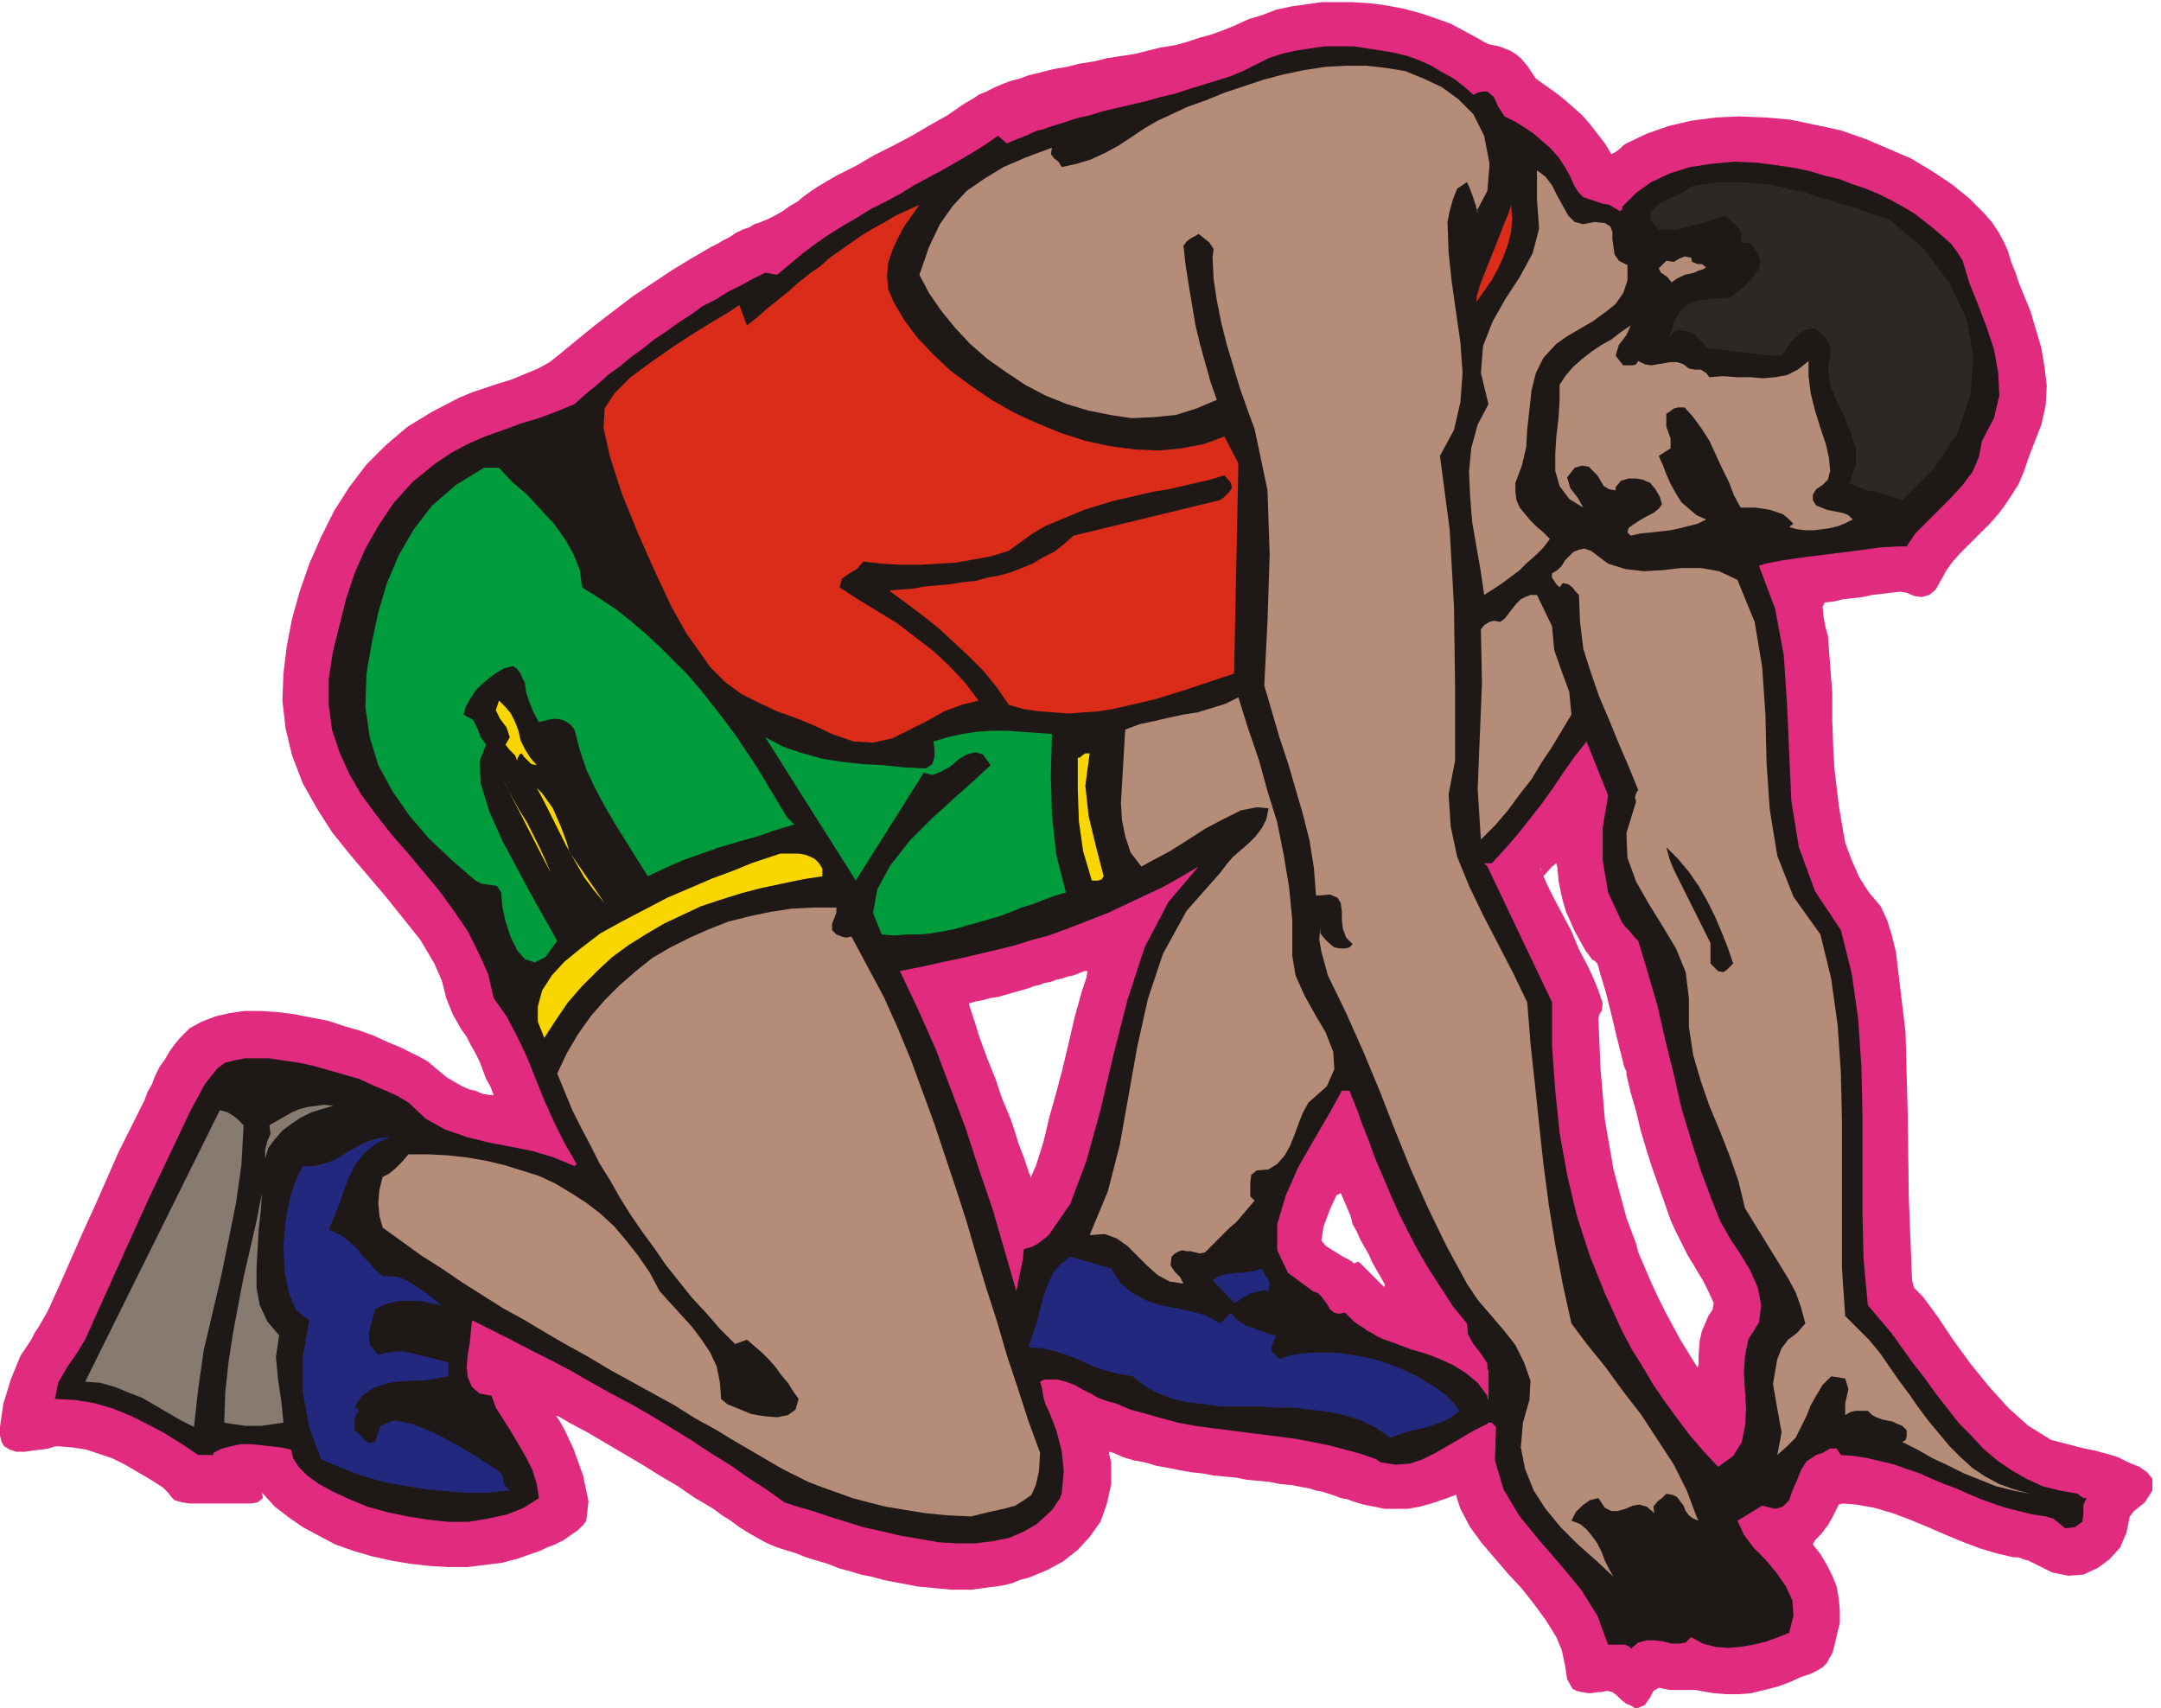 <svg xmlns="http://www.w3.org/2000/svg" fill-rule="evenodd" height="152.16" preserveAspectRatio="none" stroke-linecap="round" viewBox="0 0 2005 1585" width="192.48"><style>.pen1{stroke:none}.brush3{fill:#1e1916}.brush4{fill:#b58c77}.brush7{fill:#009b3d}.brush8{fill:#f9d600}.brush9{fill:#877a70}.brush10{fill:#23287f}</style><path class="pen1" d="m1509 133 19-9 20-7 21-5 23-3 22-1 24 1 23 2 24 5 23 5 23 8 21 9 21 9 20 12 18 12 16 13 14 14 7 8 6 9 5 9 4 9 3 10 4 10 3 9 4 10 7 17 5 17 5 17 3 18 2 17-1 18-4 18-7 18-5 13-4 12-5 12-7 11-6 9-6 8-7 8-7 7-7 7-8 8-7 7-7 8-5 7-5 9-5 9-6 5-7 2-7-1-7-3-6-1-9 1-8 1-9 1-9 2-9 1-9 1-8 2-9 1-2 4 1 10 2 10 2 7 2 27 2 26v27l1 26 1 17 2 17 2 17 3 18 3 17 6 16 7 16 9 14 11 13 6 13 4 13 4 16 9 75 2 76 1 77 3 76 1 5 1 3 3 3 5 5 14 19 14 21 16 22 17 21 18 20 19 17 21 13 23 6 8 2 10 2 11 3 10 3 10 5 10 4 7 5 5 6v11l-7 11-10 8-4 5-3 15-6 14-10 11-11 8-13 6-14 1-15-3-14-7-4-2-4-2-4-1-5-2h-4l-5-1-4-1-5-1-17-5-16-6-17-7-16-7-17-7-16-6-17-5-17-3-12-1-4 1-2 4-4 8-4 7-6 8-6 6-2 4 7 9 6 10 5 10 4 10 2 11 1 11v12l-3 12-2 9-2 7-3 5-2 4-4 4-5 3-6 3-9 3-11 5-11 4-12 3-12 3-12 1h-11l-12-1-12-2-5-1h-24l-5-1-5-1-5 3-3 6-5 7-7 3h-2l-3-2-2-1-3-1v-451l3 8 3 8 3 8 2 8 6 14 6 14 6 13 7 14 7 13 7 13 8 13 8 13 1-3v-10l1-12 2-9 6-14 4-6 1-6-6-13-4-8-5-8-4-7-5-8-4-8-4-8-4-8-4-9-6-17-6-17-6-17-5-16-5-17-4-17-5-17-4-17V133zM1255 2l16 1 15 2 16 3 15 4 15 5 14 5 13 7 13 7 5 3 4 2 5 1 5 1 5 2 5 2 5 3 5 4 6 7 4 6 4 6 7 5 10 7 9 7 8 7 9 8 7 8 7 9 7 9 6 10v1-1l4-2 4-3 3-3 3-2v864-3l-2-4-1-4-1-4-5-20-5-21-5-20-6-20-1-4-1-3-2-2-3-2-6-8-5-9-5-9-4-9-4-9-3-10-2-9-2-10-1-12-1-4-4 3-8 9-1-3-2-4v-1l3 8 4 9 6 12 8 15 8 15 7 17 8 15 6 13 4 10 4 12-1 7-2 3-1 4 2 47 4 47 8 46 12 45v451l-5-4-4-4-4-3-4-1h-2l-4 1h-4l-5 1h-4l-5-1-5-1-4-2-5-9-2-13-3-14-5-12-10-16-11-15-11-14-13-14-12-14-12-14-11-15-9-17-3-9-1-4-3 1-8 3-12 4-11 3-11 2h-21l-10-2-10-2-10-3v-221h2l2-1h2l2 2 5 5 9 9 7 7 1-2-4-7-4-7-4-7-3-7-4-7-4-7-3-7-4-7V2zM954 70l12-3 12-3 12-2 12-3 13-2 12-3 13-2 13-2 12-3 12-3 13-2 11-3 12-4 11-3 11-4 10-4 13-6 13-4 13-5 14-3 14-2 14-2h29v1134l-2-8-3-7-3-7-3-7-4 2-6 13-6 16-2 13 4 5 8 5 8 5 6 3 1 1h1l1 1v222l-5-2-6-1-5-2-6-2-6-2-6-1-6-2-6-1-10-2-11-1-10-2-10-1-11-1-10-2-11-1-10-1-11-2-10-1-11-2-10-2-11-2-10-3-11-2-10-3-9-4-4-1v2l2 8v20l-4 18-6 17-10 14-11 12-14 11-15 8-17 7v-378l1 3 1 2v2l5-11 7-22 6-25 4-14 7-26 6-25 6-26 7-25 4-12 1-6h-3l-10 4-5 1-6 2-5 1-5 2-6 1-5 2-5 1-5 2V70zm-820 951 3-8 4-7 3-8 4-8 5-7 4-7 5-7 5-6 9-9 11-6 13-5 13-3 14-2h15l15 1 16 2 15 3 16 3 15 5 14 4 14 5 13 6 12 5 10 5 8 4 7 4 6 5 6 5 6 5 7 4 7 4 7 3 5 1 7 3 7 1h3l-3-8-4-7-3-8-3-8-4-8-4-7-4-8-5-7-8-14-6-15-4-16-7-16-13-22-16-20-16-20-17-20-17-20-16-20-14-22-13-23-10-26-6-25-3-26 1-25 3-25 5-26 7-25 9-26 11-25 12-24 14-22 16-21 18-18 20-17 23-14 25-13 12-5 12-4 12-4 13-4 12-5 12-5 11-6 10-8 17-14 16-13 17-13 17-13 18-12 18-12 18-11 19-11 6-3 5-3 6-3 6-4 6-3 6-2 5-3 6-2 7-3 6-3 7-4 7-5 7-4 6-5 7-5 6-4 17-10 18-9 17-10 18-9 17-9 17-10 16-9 16-11 7-4 6-4 7-3 8-4 7-3 8-3 8-2 8-3v847l-7 2-7 2-7 2-7 2-7 1-7 2-6 1-7 2 1 4 4 12 5 16 7 19 8 20 6 18 6 14 3 8 2 6 4 13 5 13 4 12v378l-8 2-7 3-8 2-7 1-8 1-7 1-8 1h-18l-11-1-10-1-11-1-10-2-11-2-10-2-11-3-10-2-10-3-11-3-10-4-10-3-10-3-10-4-10-3-9-3-9-4-9-5-7-4-8-5-8-6-8-5-8-6-17-10-16-11-17-10-16-10-17-10-17-10-17-10-17-9-10-6h-2l3 4 5 9 8 17 9 25 5 24-2 18-3 4-5 5-6 4-7 5-8 4-8 3-6 3-6 2-14 5-15 4-16 2-16 2h-18l-17-1-18-2-18-3-18-4-17-5-17-6-15-8-15-8-13-9-13-10-10-11-4-4 2 2 1 5-5 4-6 1h-57l-7-1-7-2-3-3-3-4-5-5-11-7-12-7-12-7-12-6-12-4-12-4-13-2-12-1h-4l-6 2-7 1-8 1-7 1h-8l-6-2-5-3-2-3-1-3-1-4v-8l3-21 7-23 9-22 10-15 3-6 4-6 4-7 4-7 11-24 11-25 11-25 11-24 11-25 11-25 12-24 12-24z" style="fill:#e02b7f"/><path class="pen1 brush3" d="m1505 192 13-13 14-10 17-8 19-6 20-3 21-2 22 1 22 3 13 2 14 3 13 4 13 3 13 5 12 4 12 5 12 6 11 6 10 6 9 7 9 7 8 7 8 7 6 8 5 8 6 20 8 20 8 21 7 21 4 22 1 21-5 21-11 21-3 15-6 14-9 12-11 12-11 11-11 11-11 11-8 12h-8l-17 1-22 3-24 3-24 3-21 3-15 3-6 2 15 40 8 43 3 45 2 45 2 45 7 43 15 41 24 36 10 40 6 42 3 44 1 45v90l1 44 4 43 11 13 11 13 10 14 10 14 11 14 10 14 11 14 10 13 12 12 11 12 13 11 13 9 14 8 15 7 16 4 17 3 2 2 2 1 1 1h3l-3 6v8l-1 8-7 5-9 1-6-5-5-4-7-2-13-2-12-3-12-3-12-4-11-4-12-5-11-5-11-4-12-5-11-5-12-4-11-4-12-3-13-3-12-2-13-1-4-6h-6l-7 4-6 2-9 6-5 8-4 10-4 9-3 9-6 6-7 2-12-3-23 14 6 13 9 12 11 11 10 12 9 13 6 13 1 14-4 16-10 4-11 4-12 3-12 2-12 1-12-1-11-3-11-6-5 5-6 1h-7l-8-2-8-1h-7l-8 2-7 6-1-2-2-1-2-1h-3v-291l9 17 10 16 10 17 11 16 11 15 12 16 13 15 13 14 14-10 8-13 3-15 1-16-1-16-1-17 1-16 3-15 10-16 2-16-3-16-7-16-9-15-10-15-9-16-6-15-11-29-10-31-9-30-7-31-8-32-7-31-9-31-9-30-4-4-4-5-4-4-3-4V192zm-99-79 8 5 9 6 8 7 8 7 7 8 6 9 5 9 4 9 4 6 4 4 6 2 6 2 6 2 6 1 5 3 5 3 1-1h1v-3 664l-13-28-5-30v-30l5-30-20-50-11 14-10 14-10 15-10 14-11 14-11 14-12 14-13 14h-4V85l6 5 4 9 6 9 10 5zm99 1413v-291l-16-35-14-35-12-37-9-38-7-39-4-39-3-41v-41l-60-126v466l1 2v26h-1v-3 26l1-1h3l4 4-1 31 8 27 15 25 18 22 20 23 19 23 15 24 10 27h13zm-125-205-12 6-12 7-12 7-12 7-12 6-12 4-13 1-13-2v-115l14 5 13 5 14 4 13 5 13 6 11 7 11 9 9 12v26zM1282 47v1042l8 19 8 18 9 18 9 17 10 17 11 17 11 17 13 16 1 10 5 9 7 9 6 9V804l-3-3h3V85h-5l-4 1-4 2-9-8-9-7-11-6-10-6-11-5-11-4-12-3-12-2zm0 1310h-1l-1-1-2-1-1-1-14-5-15-4-15-4-15-3-16-3-15-2-16-2-16-2-15-2-16-2-15-2-16-3-15-4-14-4-15-4-14-6-8-2-8-3-7-4-8-4-7-4-8-3-8-2h-8v-134l20-29 15-40 13-47 12-51 13-51 16-49 22-42 28-33-17 10-16 9-17 8-17 8-17 8-18 7-18 7-19 7V118l13-4 12-4 13-3 13-4 13-3 13-3 13-3 14-4 13-3 12-4 13-4 13-4 13-4 12-5 12-6 12-6 12-4 13-3 13-2 14-2h27l13 2 13 2v1042l-4-9-4-10-3-9-4-10-4-10-3-9-4-10-4-10h-7l-11 20-14 24-15 26-12 27-8 27v24l10 21 23 17 5 2 3 3 3 4 3 4 2 4 4 3 4 1 6-1 4 4 4 4 4 3 5 3 4 3 4 2 5 3 4 2v115zm-309-48v95l4-4 3-5 3-4 2-5 2-21-2-19-5-19-7-18zm0-29h-4l-2 1-2 1 2 7 1 7 2 7 3 6v95l-11 10-12 7-14 6-15 3-16 2h-17l-17-1-17-3-18-3-17-4-18-4-16-5-16-5-15-5-14-4-12-4-17-12-17-11-17-12-18-11-18-12-18-11-18-11-19-11-19-10-18-10-19-11-19-10-18-9-19-10-18-9-18-9-1 9-1 11-2 12-1 11 1 10 4 9 7 6 11 2 4 11 7 11 7 11 7 12 7 12 6 12 4 13 2 13-14 9-15 6-18 4-18 3h-19l-19-2-19-3-19-4-18-5-17-7-15-7-13-7-11-8-8-8-5-8-2-8-9-2-9-1-9-1-10-1h-10l-9 2-8 2-8 4v2h-14l-15-10-16-10-15-8-16-8-17-7-17-5-18-3-19-1 3-15 8-14 9-13 8-13 8-18 14-31 18-40 20-44 20-42 17-36 14-26 8-10 4-5 7-5 8-2 10-2h23l13 2 14 2 14 3 14 4 14 4 14 4 13 6 12 5 11 5 10 6 16 15 18 10 20 7 20 5 21 4 20 4 20 6 19 8 2-2-11-19-10-20-9-20-8-20-8-20-9-19-10-19-12-17-5-22-9-20-10-20-13-19-13-18-15-18-15-18-15-17-14-18-14-19-11-19-9-20-7-21-3-23v-24l4-26 6-24 6-24 8-24 10-23 12-21 14-21 18-20 21-17 15-10 15-8 16-7 17-6 16-6 17-5 16-6 17-7 10-9 11-9 10-9 11-8 11-9 11-8 10-8 12-8 11-8 11-7 11-8 12-6 11-7 12-6 11-6 12-6 11 2 12-10 12-10 12-9 13-9 13-8 12-7 13-8 14-7 13-7 13-8 13-7 13-7 14-8 12-7 13-8 13-9 8 7 5-2 5-2 5-2 5-2 4-2 5-2 5-1 5-2v750l-15 4-16 5-16 4-17 4-17 4-19 4-18 4-20 4 17 36 16 36 14 37 14 37 12 37 13 38 11 38 11 38 2-10 2-10 2-9 1-10 7-2 6-3 5-4 5-4v134z"/><path class="pen1 brush4" d="m1363 173-2-4-9 6-4 10-3 11-2 10 1 28 3 28 4 28 4 28 2 28-2 27-6 26-13 24 9 68 4 71 1 72v72l-6 31 2 30 6 28 11 27 13 27 14 27 14 27 13 27 3 38 4 37 4 38 4 37 5 38 6 37 7 37 8 36 15 20 17 21 16 22 17 22 15 23 15 23 12 24 9 24 2 4-5-2-4-3-3-4-2-5-3-4-3-4-4-2-6-1-4 4-4 3-4 5 1 6-7-6-7-2-6 1-7 3-7 2h-6l-6-3-6-9-8 2-7 5-6 6-4 8 8 3 6 5 5 6 5 7 4 8 3 8 4 8 4 7-16-15-17-15-16-16-14-17-11-17-8-20-4-20 2-23 6-21 1-18-6-17-8-16-11-14-12-14-12-14-10-15-19-35-17-35-16-36-15-37-14-36-15-36-16-36-17-35-3-11-3-11-2-11 1-12v6l4 5 4 4 5 4 5 1h5l4-1 3-3-6-6-3-8-1-8v-8l-1-8-3-5-7-3-13 1-2-26-4-25-6-24-7-24-7-24-8-24-7-24-7-24 3-60 2-61-2-60-12-57-7-19-7-20-6-20-6-20-5-20-4-20-3-20-1-20 1-8-4-6-5-4-5-4-3 2-4 2-4 3-3 4 2 18 3 19 3 18 3 18 4 17 5 18 5 18 6 17-19 8-19 6-20 2-21 1-20-3-20-4-20-6-20-8-19-10-18-12-17-12-16-14-14-15-13-16-11-16-9-17 9-26 10-21 12-17 13-14 16-11 18-11 21-9 24-9-1 6 3 4 4 3 3 5 14-3 13-4 13-6 13-7 12-8 12-8 12-7 13-6 15-7 17-6 17-7 18-6 18-6 19-5 19-4 20-3 19-1h19l18 2 18 3 17 7 17 8 15 11 14 14 10 20 5 26-2 25-10 19 1 1-2-7-3-9-3-8z"/><path class="pen1 brush4" d="M1510 246v14l-4 12-7 10-10 8-11 8-12 7-12 7-10 7-12 13-7 14-4 16-2 18-2 18-1 17-4 17-6 16v8l1 8 3 7 5 6 5 6 6 6 6 5 6 6-6 8-7 7-8 7-7 7-8 6-8 6-9 6-8 5-3-21-4-23-4-23-2-24-1-23 2-22 6-22 10-19-7-29 2-25 9-23 12-21 13-20 12-22 6-23-2-27v-27l8 6 6 8 5 10 5 9 5 9 6 6 8 2 10-2 10 1 5 3 2 5v7l1 7 1 7 4 6 8 4z"/><path class="pen1" style="fill:#2d2826" d="m1699 323-2-5-4-5-4-4-4-4h-5l-5 1-5 3-4 4-4 4-3 4-3 5-3 4h-9l-10-1-8-1-9-1-8-1-9-1-8-1-9-1-2-4-4-4-4-4-5-3-6-1-5-1-4 2-4 4 4-13 5-9 4-5 6-4 6-2 8-1 10-1 13-1 6-4 6-5 6-6 5-6 4-6 1-7-2-7-5-7-2-2-3-1h-6l1-9-4-6-6-5-5-5-7 2-8 3-7 2-8 2-8 2-8 2h-16l-7-8-1-7 4-5 6-5 8-4 8-3 7-4 5-4 12-2 12-2h23l11 1 12 1 12 2 11 3 11 2 12 4 11 3 11 4 12 3 11 4 11 4 11 3 33 28 24 32 16 34 6 35-3 35-12 35-21 32-30 30-6-2-6-2-7-2-6-2-7-1-6-2-6-2-5-3 6-17v-15l-5-15-6-15-7-14-6-15-2-16 3-18z"/><path class="pen1" d="m1136 405 13 25-4 195-12 4-12 4-12 4-12 4-13 4-13 4-13 3-13 3-13 3-13 2-14 1-13 1-14-1-14-1-14-2-14-4-11-16-12-15-14-14-14-13-14-13-15-12-16-12-15-11 11-1 12-1 11-2 12-1 11-1 12-2 11-1 11-3 11-2 11-3 10-4 10-4 10-6 10-5 9-7 9-8 136-33 4-3 4-4 3-4-1-5-6-7-13 4-13 3-13 3-13 3-13 2-13 3-13 3-13 3-13 4-13 4-12 5-12 5-12 5-12 7-11 8-11 8-16 5-16 3-17 3-17 1-17 1h-17l-18-1-17-2-6 7-7 4-7 5-2 8 17 11 18 11 18 11 17 13 17 13 15 14 14 15 13 17-16 4-16 6-16 9-16 8-16 8-18 4-18-1-20-7-17-8-17-7-17-6-17-8-16-8-15-11-14-14-12-17-10-14-14-25-15-32-16-36-15-37-11-34-6-27 1-18 9-14 15-15 19-14 20-14 20-13 18-11 15-9 9-6 7 19 10-8 9-8 10-8 10-8 9-8 10-8 10-7 9-8 10-7 10-7 10-7 10-6 11-6 10-6 11-5 11-5-7 10-7 10-6 11-5 11-4 12-1 12 1 12 5 12 10 17 12 16 15 16 16 15 19 14 19 13 21 12 22 10 22 9 22 7 23 5 23 3 22 1 21-2 21-4 19-7zm234-125v-5l3-10 5-13 6-15 6-15 5-13 5-12 2-7 1 13-1 12-3 12-4 11-5 11-6 11-7 10-7 10z" style="fill:#db2b19"/><path class="pen1 brush4" d="m1569 239 1 4 5 2h4l4 3-3 2-4 1-4 2-4 1-5 1-4 2-4 2-4 3-4-5-6-4-2-4 7-7 7 1 5-3 5-2 6 1zm-63 100h9l3-1 2-3 6 3 6 1 6-1 6-1 6-1h6l6 2 5 4 6 1h5l5 3 3 4 13-1 13 1h12l12 1 11-1 11-2 10-5 10-8v14l2 16 4 16 5 16 5 15 3 13 1 12-2 8-5 5-6 4-3 5v5l3 5 5 2 5 2 5 1 5 1 5 1 5 2 4 4-6 3-7 3-8 2-7 1-8 1h-8l-8-1-7-2 4-3-5-5-5-4-6-2-6-2-6-1-7-1h-14l-6-11-5-13-6-12-6-13-6-13-7-11-8-11-8-9h-6l-4 1-4 3-3 2v12l4 11v9l-11 7 4 9 3 8 4 9 5 9 5 8 7 6 7 6 9 4-8 4-8 2-8 2-9 2-9 1-9 1-10 1-9 2-3-3 1-4 4-3 6-4 7-4 6-3 5-4 3-4-2-7-4-7-5-6-7-3-6-1h-7l-7 2-5 6v3l-6-1-5-3-3-5-3-5-4-4-4-4-6-1-7 2-7 9 3 10 7 9 5 9-13-8-9-12-4-14v-16l1-16 2-17 1-16v-15l6-9 7-8 8-7 9-7 9-6 9-5 9-7 9-6-4 9-7 9-3 10 7 9z"/><path class="pen1 brush7" d="m730 758 7 7-17 5-17 6-18 5-17 5-17 6-17 6-16 7-17 8-10-16-10-16-10-16-10-17-9-17-8-17-6-18-5-19-3-4-4-3-4-2-5-1h-4l-5 1-4 1-4 1-5-9-4-10-3-9-1-9-2-3-2-5-3-4-4-3-8 2-7 4-7 5-7 6-6 6-5 8-4 7-2 7 9 5 4 8 3 8 5 7-6 15 1 21 8 26 12 27 15 28 14 26 13 23 9 16-11 15-10 5-9-3-7-8-6-12-5-15-3-14-1-13-4-6-7-1-7-1-6-3-22-19-21-20-18-21-16-23-13-24-8-26-4-28 1-31 5-29 6-28 8-27 11-26 14-24 17-22 22-19 26-16h14l12 13 14 12 12 13 13 14 10 14 8 14 6 15 2 16 16 10 15 10 14 11 14 12 13 12 13 13 13 13 12 14 11 14 11 14 11 15 10 15 10 15 9 15 9 15 9 15z"/><path class="pen1 brush4" d="m1765 1338 3-2 1-3v-6l-4-4-5-2-4-2-5-1-5-1-5-2-4-2-4-4h-11l-5 1-5 3v-11l3-13-3-10-13-2-8 8-6 10-5 9-4 10-5 10-5 10-8 8-9 8 4-21-4-22-4-23 4-23 4-10 6-8 8-6 8-9-4-15-5-14-7-13-8-13-8-13-8-13-8-13-8-13-6-25-8-23-9-23-10-24-8-23-7-24-4-26v-27l-3-24-9-22-12-20-13-21-12-21-8-22-1-23 8-26 1-3-1-4 1-4 2-3-9-22-9-21-9-22-9-21-8-23-7-22-3-25-1-25-3-3-3-4-4-3-5-1-3 4-3-3-2-3-2-3v-4l5-3 4-4 3-5 4-4 4-4 5-2 5-1 6 2 16 12 16 5 17 2 18-1 17-2h18l17 3 17 8 16 39 7 42 3 44 1 44 3 44 7 43 15 38 25 35 10 41 6 43 3 44 1 45v137l3 44 11 11 11 11 10 12 9 13 9 13 9 12 9 13 9 12 10 12 10 12 10 10 11 10 12 8 13 7 14 5 15 4-16-3-16-4-15-6-15-6-14-7-15-7-14-8-14-7zm-325-757 2 22 7 20 7 19 2 21-9 15-9 15-10 15-9 15-11 14-11 15-12 14-13 13-3-47 2-49 2-49-1-50 3-4 5-3 4-1 6 1 4-3 4-5 3-4 4-5 4-4 4-2 5-2h6l14 29zm-274 505-5 4-1 7v13l4 4-6 7-5 6-6 7-6 5-6 6-6 6-5 5-6 6-5 1-4-1-4-1h-4l-4-1-3 1-4 2-3 3-1 8 4 6 5 5 3 6-13-2-11-6-10-9-9-9-9-9-10-7-11-4-14 1 17-41 11-43 8-45 8-45 10-45 14-42 22-40 31-35 6-8 6-7 7-6 8-7 6-6 6-8 4-8 2-10-11-1-15 3-16 8-17 9-17 11-16 10-15 8-11 6-10-13-5-15-3-15-1-16 1-17 1-17 1-17 1-17 13-5 14-3 13-3 14-3 13-2 13-4 13-4 12-6 9 29 10 29 8 29 9 29 6 30 5 30 3 31v33l3 18 8 18 10 18 10 17 7 18 1 16-7 16-17 15-5 9-4 10-4 11-4 10-5 9-7 8-8 5-11 1z"/><path class="pen1 brush8" d="m480 706-2-5-5-5-4-5 4-7-3-9-6-8-4-8 3-9 6 6 5 6 4 8 3 8 2 9 4 8 5 8 6 7-5-1-3-3-4-4-2-3-2 1-1 2-1 2v2z"/><path class="pen1 brush7" d="m859 713 6-4 2-7v-7l-1-7 13-4 14-3 13-2 14-1h14l14 1 14 1 14 1-1 38 1 38 4 36 9 35-10 3-11 4-10 4-10 3-10 4-10 4-11 3-10 3-11 3-10 3-11 2-11 2-11 1h-12l-11 1-12-1-8-20 4-22 12-22 18-23 21-21 21-19 19-17 14-13-7-10-7-2-8 2-7 4-8 7-9 5-8 3-8-2-63 100-84-133 17 9 18 6 18 5 19 3 19 2 19 1 19 2 20 1z"/><path class="pen1 brush8" d="m1011 699-4 30 3 28 7 29 7 27-2 3-3 1h-6l-8-27-4-28-1-29v-30h2l2-2 3-2h4zM511 810l-46-90 5 10 6 11 6 11 7 11 6 12 6 12 5 11 5 12zm17-20 33 48-10-12-9-12-8-14-8-14-7-14-7-14-7-14-7-13 5 5 5 7 5 7 3 7 4 9 3 8 3 8 2 8z"/><path class="pen1 brush3" d="m1594 901-7-7v-19l-4-8-5-10-5-10-5-10-5-10-5-10-5-10-4-10-3-11 11 11 10 12 9 13 8 14 7 14 6 14 6 15 5 15-3 3-3 3-3 2-5-1z"/><path class="pen1 brush8" d="M763 806v7l-19 3-19 4-19 4-19 5-19 6-18 6-17 8-17 8-17 10-16 10-15 11-14 13-14 14-13 15-11 16-11 17-6-15v-14l4-15 9-14 12-13 16-13 17-13 20-11 21-11 21-11 21-9 21-9 19-7 17-7 15-5 12-4h17l6 1 5 2 4 2 4 4 3 5z"/><path class="pen1 brush4" d="M776 842v5l-2 5-2 5v6l4 4 5 2 4 1 5-1 15 28 15 28 13 29 12 29 11 30 11 30 10 30 10 30 10 31 9 31 9 30 10 31 9 31 10 30 10 31 11 30-1 17-3 13-4 9-7 5-8 5-11 3-14 3-16 4-22-1-20-2-19-3-18-3-16-4-15-4-14-5-14-5-13-5-12-6-12-6-12-7-12-7-12-7-12-7-13-8-20-11-19-12-20-11-20-11-20-11-20-12-20-11-19-11-20-12-20-11-19-12-19-12-19-13-19-12-18-13-18-13-3-11-1-12 1-12 3-12 6-3 6-5 6-6 6-7h19l18 1 18 2 17 3 17 4 16 5 16 5 15 7 15 9 14 9 13 10 13 12 11 13 11 14 11 16 9 17 10 11 10 11 10 11 9 12 8 12 6 13 3 15 1 15 6 5 10 4 12 5 12 2 12 1 10-2 7-5 3-10-5-7-5-8-6-7-5-7-6-7-7-7-7-6-7-6-11 4-14-14-13-15-13-14-12-15-12-15-11-16-11-15-11-16-10-16-9-16-10-16-8-16-9-17-8-16-7-17-7-17 9-19 10-17 12-17 13-15 14-14 15-13 15-12 17-10 18-9 18-8 18-7 20-5 19-4 20-3 21-1h20z"/><path class="pen1 brush9" d="m250 1044 7-4 7-4 7-4 7-3 8-2 8-1 7-1 8 1-10 3-10 3-10 5-9 6-8 6-7 8-6 8-3 10v-8l2-8 3-7-1-8zm-24 0-2 37-5 35-7 35-7 34-8 34-8 34-5 35-4 36-12-6-12-7-12-7-12-7-13-5-12-5-14-4-14-1 125-252 7 2 5 3 4 3 6 6z"/><path class="pen1 brush10" d="m305 1141 9 4 7 4 5 5 6 5 4 6 6 6 6 7 7 6h8l7 1 7 3 7 4 6 4 7 5 6 5 7 5-7-1-8-2-8-1h-17l-8 2-7 2-7 4-3 11-3 11 1 11 8 9 8-2 8-1h8l9 2 8 2 8 2 8 2 8 2v13l-11 2-12 2h-12l-13 1-11 2-11 4-10 7-7 10 4 4-3 4-1 4v10l5 4 3 4 5 4 6-1 5-15 12-5 17 3 20 8 21 11 18 11 14 9 8 5 3 4 1 5 2 5 4 4-10 1-10 1h-22l-11-1-12-1-12-1-12-2-12-2-12-2-11-3-11-3-11-4-10-4-10-4-9-4-11-29-6-33v-34l6-33-12-9-7-16-4-21-1-23 2-23 4-22 6-17 6-12h11l11-3 10-4 9-6 9-5 10-5 10-3 11-1-13 6-11 9-8 10-6 12-5 12-4 13-5 12-5 12z"/><path class="pen1 brush9" d="m263 1320-7 1-7 1-7 1h-14l-7-1-7-1-6-1 1-28 3-28 4-26 5-27 5-26 6-26 6-26 5-26-1 16-2 18-1 18-1 18v18l3 16 7 15 11 13-3 20 2 21 3 20 2 20z"/><path class="pen1 brush10" d="m1132 1228 10-10 4 5 5 4 5 3 6 2 5 2 6 2 5 2 6 1-1 3-2 4-1 3v5l7 7 9-3 10-2 11-1h23l13 2 12 2 13 3 12 4 12 5 11 5 10 6 10 6 8 6 7 7 6 8-6 5-7 4-8 3-9 3-8 2-9 2-9 3-8 3-13-9-14-7-16-5-15-3-16-2-17-2h-16l-17-1h-33l-15-2-16-2-14-3-13-5-13-7-11-9-12-2-12-3-12-4-11-5-12-5-12-4-13-3-13-1 4-11 4-12 3-12 3-12 4-11 5-11 7-8 9-7 38 11 9 14 11 9 13 7 13 4 15 3 14 3 14 4 12 7zm45-30-4-1-5 1-3 1-4 1-4 2-4 2-4 3-4 2-20-21 4-3 5-2 6-1 6-1h6l7-1 6-1 6-2 2 5 3 4 2 5-1 7z"/></svg>
